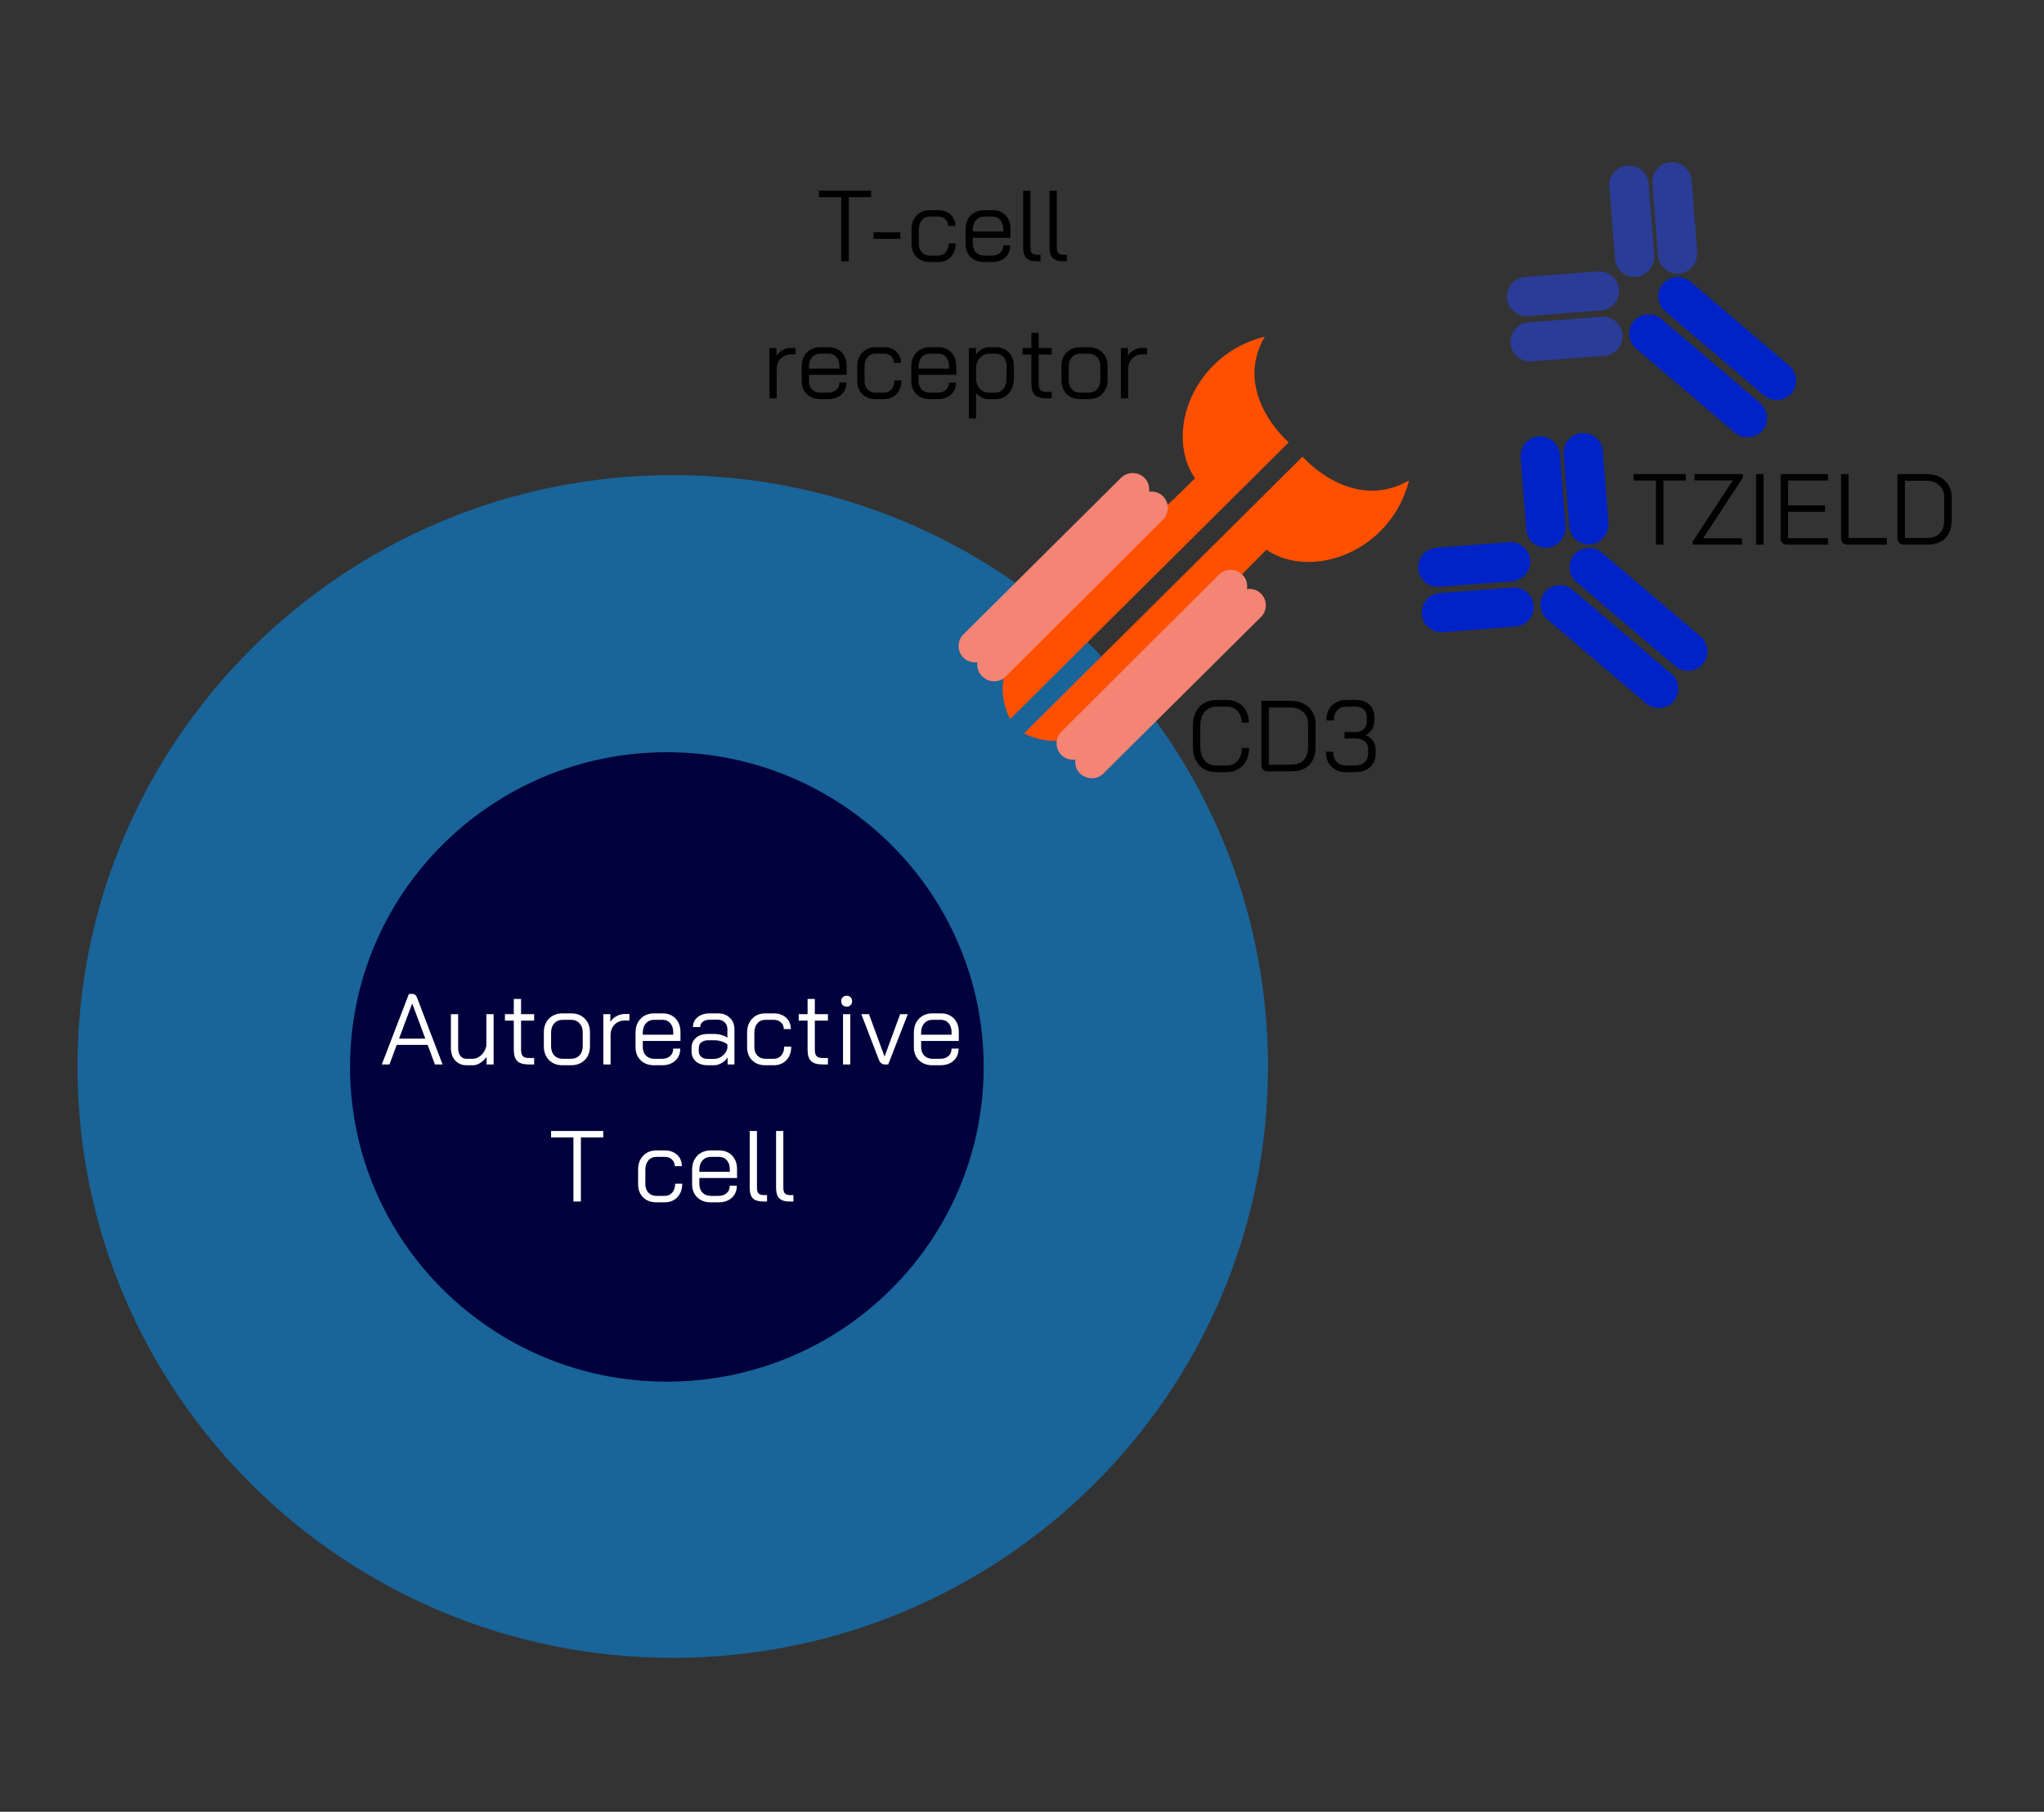 <svg width="343" height="304" viewBox="0 0 343 304" fill="none" xmlns="http://www.w3.org/2000/svg">
<rect x="0" y="0" width="343" height="304" fill="#333333" stroke="none"/>
<path opacity="0.5" d="M112.893 278.17C168.06 278.17 212.782 233.746 212.782 178.946C212.782 124.147 168.06 79.723 112.893 79.723C57.725 79.723 13.003 124.147 13.003 178.946C13.003 233.746 57.725 278.17 112.893 278.17Z" fill="#0096FF"/>
<path d="M111.904 231.829C141.265 231.829 165.066 208.186 165.066 179.022C165.066 149.857 141.265 126.215 111.904 126.215C82.544 126.215 58.743 149.857 58.743 179.022C58.743 208.186 82.544 231.829 111.904 231.829Z" fill="#00003C"/>
<path d="M204.009 129.558C203.254 129.558 202.584 129.378 201.997 129.017C201.423 128.656 200.972 128.155 200.645 127.512C200.329 126.859 200.172 126.109 200.172 125.264V121.747C200.172 120.902 200.329 120.153 200.645 119.499C200.972 118.845 201.428 118.344 202.014 117.994C202.612 117.633 203.299 117.453 204.077 117.453H205.869C206.602 117.453 207.244 117.611 207.796 117.927C208.36 118.242 208.794 118.687 209.098 119.262C209.414 119.837 209.572 120.496 209.572 121.24H208.354C208.354 120.44 208.123 119.797 207.661 119.313C207.21 118.817 206.613 118.569 205.869 118.569H204.077C203.277 118.569 202.634 118.862 202.15 119.448C201.665 120.023 201.423 120.789 201.423 121.747V125.264C201.423 126.222 201.659 126.994 202.133 127.58C202.606 128.155 203.232 128.442 204.009 128.442H205.835C206.602 128.442 207.216 128.172 207.678 127.631C208.151 127.09 208.388 126.38 208.388 125.501H209.605C209.605 126.301 209.448 127.011 209.132 127.631C208.816 128.239 208.371 128.713 207.796 129.051C207.233 129.389 206.579 129.558 205.835 129.558H204.009ZM212.769 129.423C212.42 129.423 212.15 129.327 211.958 129.135C211.766 128.944 211.671 128.673 211.671 128.324V117.588H216.573C217.407 117.588 218.14 117.752 218.771 118.079C219.402 118.394 219.893 118.851 220.242 119.448C220.591 120.034 220.766 120.71 220.766 121.477V125.196C220.766 126.583 220.417 127.636 219.718 128.358C219.019 129.068 217.994 129.423 216.641 129.423H212.769ZM216.607 128.307C217.565 128.307 218.287 128.048 218.771 127.529C219.267 127 219.515 126.222 219.515 125.196V121.477C219.515 120.654 219.239 119.989 218.687 119.482C218.146 118.963 217.43 118.704 216.54 118.704H212.922V128.307H216.607ZM229.183 123.337C229.701 123.573 230.107 123.9 230.4 124.317C230.693 124.734 230.839 125.224 230.839 125.788V126.464C230.839 127.388 230.529 128.138 229.91 128.713C229.29 129.276 228.473 129.558 227.458 129.558H225.818C225.165 129.558 224.584 129.417 224.077 129.135C223.57 128.842 223.175 128.437 222.893 127.918C222.623 127.4 222.488 126.802 222.488 126.126H223.705C223.705 126.825 223.897 127.388 224.28 127.817C224.674 128.234 225.187 128.442 225.818 128.442H227.458C228.101 128.442 228.613 128.262 228.997 127.901C229.391 127.541 229.588 127.062 229.588 126.464V125.788C229.588 125.157 229.397 124.689 229.014 124.385C228.642 124.069 228.106 123.911 227.407 123.911H225.615V122.829H227.407C228.027 122.829 228.506 122.672 228.844 122.356C229.194 122.04 229.369 121.584 229.369 120.987V120.31C229.369 119.781 229.194 119.358 228.844 119.042C228.506 118.727 228.056 118.569 227.492 118.569H225.852C225.243 118.569 224.753 118.783 224.381 119.211C224.009 119.628 223.823 120.186 223.823 120.885H222.572C222.572 120.209 222.707 119.612 222.978 119.093C223.26 118.575 223.649 118.174 224.145 117.893C224.64 117.6 225.21 117.453 225.852 117.453H227.492C228.439 117.453 229.194 117.712 229.757 118.231C230.332 118.749 230.62 119.442 230.62 120.31V120.987C230.62 121.516 230.49 121.984 230.231 122.39C229.983 122.796 229.633 123.111 229.183 123.337Z" fill="black"/>
<path d="M71.765 175.324H66.574L65.357 178.604H64.072L68.62 166.769H69.195C69.567 166.769 69.837 166.994 70.006 167.445L72.61 174.275H72.627V174.309L74.267 178.604H72.982L71.765 175.324ZM66.963 174.275H71.376L69.178 168.392H69.161L66.963 174.275ZM78.285 178.739C77.508 178.739 76.876 178.474 76.392 177.944C75.907 177.414 75.665 176.721 75.665 175.865V170.167H76.882V175.898C76.882 176.428 77.012 176.857 77.271 177.183C77.53 177.499 77.868 177.657 78.285 177.657H79.334C79.852 177.657 80.331 177.448 80.77 177.031C81.21 176.614 81.492 176.09 81.616 175.459V170.167H82.833V178.604H81.65V177.319C81.39 177.724 81.047 178.063 80.618 178.333C80.19 178.604 79.773 178.739 79.367 178.739H78.285ZM88.722 178.604C87.831 178.604 87.189 178.412 86.794 178.029C86.411 177.645 86.22 177.014 86.22 176.135V171.249H84.732V170.167H86.22V167.614H87.437V170.167H89.635V171.249H87.437V176.135C87.437 176.631 87.533 176.986 87.724 177.2C87.927 177.414 88.26 177.522 88.722 177.522H89.635V178.604H88.722ZM94.406 178.739C93.459 178.739 92.698 178.446 92.124 177.86C91.549 177.274 91.261 176.501 91.261 175.543V173.227C91.261 172.269 91.549 171.497 92.124 170.911C92.71 170.325 93.482 170.032 94.44 170.032H95.826C96.784 170.032 97.55 170.325 98.125 170.911C98.711 171.497 99.004 172.269 99.004 173.227V175.543C99.004 176.501 98.711 177.274 98.125 177.86C97.539 178.446 96.761 178.739 95.792 178.739H94.406ZM95.792 177.657C96.401 177.657 96.885 177.465 97.246 177.082C97.607 176.687 97.787 176.175 97.787 175.543V173.227C97.787 172.596 97.607 172.089 97.246 171.706C96.885 171.311 96.412 171.114 95.826 171.114H94.44C93.854 171.114 93.38 171.311 93.02 171.706C92.659 172.089 92.479 172.596 92.479 173.227V175.543C92.479 176.186 92.653 176.699 93.003 177.082C93.352 177.465 93.82 177.657 94.406 177.657H95.792ZM101.241 170.167H102.425V171.469C102.65 171.075 102.988 170.753 103.439 170.505C103.901 170.257 104.38 170.133 104.876 170.133H105.62V171.232H104.876C104.155 171.232 103.569 171.463 103.118 171.926C102.678 172.376 102.459 172.979 102.459 173.734V178.604H101.241V170.167ZM109.793 178.739C108.847 178.739 108.086 178.463 107.511 177.91C106.936 177.347 106.649 176.603 106.649 175.679V173.261C106.649 172.292 106.936 171.514 107.511 170.928C108.086 170.331 108.847 170.032 109.793 170.032H111.18C112.081 170.032 112.808 170.319 113.361 170.894C113.913 171.469 114.189 172.23 114.189 173.177V174.664H107.866V175.679C107.866 176.265 108.041 176.744 108.39 177.116C108.751 177.476 109.219 177.657 109.793 177.657H111.078C111.642 177.657 112.098 177.505 112.448 177.2C112.797 176.885 112.972 176.468 112.972 175.949H114.155C114.155 176.783 113.873 177.46 113.31 177.978C112.746 178.485 112.002 178.739 111.078 178.739H109.793ZM112.972 173.616V173.177C112.972 172.557 112.808 172.061 112.481 171.689C112.155 171.306 111.721 171.114 111.18 171.114H109.793C109.219 171.114 108.751 171.311 108.39 171.706C108.041 172.1 107.866 172.619 107.866 173.261V173.616H112.972ZM118.75 178.739C117.927 178.739 117.267 178.525 116.772 178.096C116.287 177.668 116.045 177.093 116.045 176.372V175.831C116.045 175.121 116.298 174.552 116.805 174.123C117.313 173.695 117.983 173.481 118.817 173.481H119.899C120.271 173.481 120.654 173.537 121.049 173.65C121.443 173.763 121.781 173.915 122.063 174.106V172.703C122.063 172.23 121.917 171.847 121.624 171.554C121.331 171.249 120.942 171.097 120.457 171.097H119.105C118.62 171.097 118.231 171.21 117.938 171.435C117.645 171.661 117.499 171.959 117.499 172.331H116.281C116.281 171.644 116.54 171.091 117.059 170.674C117.577 170.246 118.259 170.032 119.105 170.032H120.457C121.291 170.032 121.962 170.28 122.469 170.776C122.987 171.261 123.247 171.903 123.247 172.703V178.604H122.097V177.42C121.838 177.826 121.494 178.147 121.066 178.384C120.649 178.62 120.215 178.739 119.764 178.739H118.75ZM119.798 177.674C120.328 177.674 120.801 177.51 121.218 177.183C121.635 176.857 121.917 176.423 122.063 175.882V175.256C121.838 175.042 121.522 174.873 121.116 174.749C120.722 174.614 120.316 174.546 119.899 174.546H118.817C118.355 174.546 117.978 174.664 117.684 174.901C117.403 175.138 117.262 175.448 117.262 175.831V176.372C117.262 176.766 117.397 177.082 117.668 177.319C117.938 177.555 118.299 177.674 118.75 177.674H119.798ZM128.448 178.739C127.524 178.739 126.78 178.463 126.217 177.91C125.653 177.347 125.371 176.603 125.371 175.679V173.261C125.371 172.292 125.653 171.514 126.217 170.928C126.78 170.331 127.518 170.032 128.431 170.032H129.818C130.685 170.032 131.384 170.274 131.914 170.759C132.444 171.244 132.709 171.88 132.709 172.669H131.525C131.525 172.207 131.367 171.835 131.052 171.554C130.747 171.261 130.336 171.114 129.818 171.114H128.431C127.879 171.114 127.434 171.311 127.096 171.706C126.758 172.1 126.588 172.619 126.588 173.261V175.679C126.588 176.276 126.758 176.755 127.096 177.116C127.445 177.476 127.896 177.657 128.448 177.657H129.834C130.364 177.657 130.787 177.471 131.102 177.099C131.429 176.727 131.593 176.231 131.593 175.611H132.776C132.776 176.547 132.506 177.302 131.965 177.877C131.424 178.451 130.714 178.739 129.834 178.739H128.448ZM138.021 178.604C137.131 178.604 136.488 178.412 136.094 178.029C135.71 177.645 135.519 177.014 135.519 176.135V171.249H134.031V170.167H135.519V167.614H136.736V170.167H138.934V171.249H136.736V176.135C136.736 176.631 136.832 176.986 137.024 177.2C137.226 177.414 137.559 177.522 138.021 177.522H138.934V178.604H138.021ZM142.076 168.899C141.805 168.899 141.585 168.815 141.416 168.646C141.247 168.477 141.163 168.257 141.163 167.986C141.163 167.716 141.247 167.496 141.416 167.327C141.585 167.158 141.805 167.073 142.076 167.073C142.346 167.073 142.566 167.158 142.735 167.327C142.904 167.496 142.989 167.716 142.989 167.986C142.989 168.257 142.904 168.477 142.735 168.646C142.566 168.815 142.346 168.899 142.076 168.899ZM141.467 170.167H142.684V178.604H141.467V170.167ZM148.479 178.604C148.006 178.604 147.662 178.316 147.448 177.741L144.54 170.167H145.825L148.429 177.268H148.445L151.049 170.167H152.334L149.054 178.604H148.479ZM156.5 178.739C155.554 178.739 154.793 178.463 154.218 177.91C153.643 177.347 153.356 176.603 153.356 175.679V173.261C153.356 172.292 153.643 171.514 154.218 170.928C154.793 170.331 155.554 170.032 156.5 170.032H157.887C158.788 170.032 159.515 170.319 160.068 170.894C160.62 171.469 160.896 172.23 160.896 173.177V174.664H154.573V175.679C154.573 176.265 154.748 176.744 155.097 177.116C155.458 177.476 155.926 177.657 156.5 177.657H157.785C158.349 177.657 158.805 177.505 159.155 177.2C159.504 176.885 159.679 176.468 159.679 175.949H160.862C160.862 176.783 160.581 177.46 160.017 177.978C159.453 178.485 158.71 178.739 157.785 178.739H156.5ZM159.679 173.616V173.177C159.679 172.557 159.515 172.061 159.189 171.689C158.862 171.306 158.428 171.114 157.887 171.114H156.5C155.926 171.114 155.458 171.311 155.097 171.706C154.748 172.1 154.573 172.619 154.573 173.261V173.616H159.679ZM96.226 190.851H92.473V189.769H101.23V190.851H97.477V201.604H96.226V190.851ZM110.155 201.739C109.231 201.739 108.487 201.463 107.923 200.91C107.36 200.347 107.078 199.603 107.078 198.679V196.261C107.078 195.292 107.36 194.514 107.923 193.928C108.487 193.331 109.225 193.032 110.138 193.032H111.524C112.392 193.032 113.091 193.274 113.621 193.759C114.15 194.244 114.415 194.88 114.415 195.669H113.232C113.232 195.207 113.074 194.835 112.759 194.554C112.454 194.261 112.043 194.114 111.524 194.114H110.138C109.586 194.114 109.141 194.311 108.802 194.706C108.464 195.1 108.295 195.619 108.295 196.261V198.679C108.295 199.276 108.464 199.755 108.802 200.116C109.152 200.476 109.603 200.657 110.155 200.657H111.541C112.071 200.657 112.494 200.471 112.809 200.099C113.136 199.727 113.3 199.231 113.3 198.611H114.483C114.483 199.547 114.212 200.302 113.671 200.877C113.13 201.451 112.42 201.739 111.541 201.739H110.155ZM119.287 201.739C118.34 201.739 117.579 201.463 117.004 200.91C116.429 200.347 116.142 199.603 116.142 198.679V196.261C116.142 195.292 116.429 194.514 117.004 193.928C117.579 193.331 118.34 193.032 119.287 193.032H120.673C121.575 193.032 122.302 193.319 122.854 193.894C123.406 194.469 123.682 195.23 123.682 196.177V197.664H117.359V198.679C117.359 199.265 117.534 199.744 117.883 200.116C118.244 200.476 118.712 200.657 119.287 200.657H120.572C121.135 200.657 121.592 200.505 121.941 200.2C122.29 199.885 122.465 199.468 122.465 198.949H123.648C123.648 199.783 123.367 200.46 122.803 200.978C122.24 201.485 121.496 201.739 120.572 201.739H119.287ZM122.465 196.616V196.177C122.465 195.557 122.302 195.061 121.975 194.689C121.648 194.306 121.214 194.114 120.673 194.114H119.287C118.712 194.114 118.244 194.311 117.883 194.706C117.534 195.1 117.359 195.619 117.359 196.261V196.616H122.465ZM128.141 201.604C127.307 201.604 126.71 201.429 126.349 201.079C125.989 200.719 125.808 200.127 125.808 199.304V189.769H127.026V199.304C127.026 199.733 127.11 200.042 127.279 200.234C127.46 200.426 127.747 200.522 128.141 200.522H128.716V201.604H128.141ZM132.566 201.604C131.732 201.604 131.135 201.429 130.774 201.079C130.413 200.719 130.233 200.127 130.233 199.304V189.769H131.45V199.304C131.45 199.733 131.535 200.042 131.704 200.234C131.884 200.426 132.172 200.522 132.566 200.522H133.141V201.604H132.566Z" fill="white"/>
<path d="M169.528 120.644L216.257 74.227C216.257 74.227 206.697 66.062 212.236 56.477C200.174 59.494 195.35 72.718 200.532 80.262C192.401 88.338 176.676 102.627 171.941 107.331C165.418 113.898 169.528 120.644 169.528 120.644Z" fill="#FF5000"/>
<path d="M171.849 123.04L218.578 76.623C218.578 76.623 226.798 86.119 236.447 80.617C233.409 92.598 220.097 97.391 212.502 92.243C204.372 100.32 189.987 115.94 185.251 120.644C178.64 127.122 171.849 123.04 171.849 123.04Z" fill="#FF5000"/>
<path d="M178.105 126.679C177.033 125.614 177.033 123.839 178.105 122.774L204.552 96.415C205.624 95.35 207.411 95.35 208.483 96.415C209.555 97.48 209.555 99.255 208.483 100.32L182.036 126.59C180.964 127.744 179.177 127.744 178.105 126.679Z" fill="#F48474"/>
<path d="M181.234 129.785C180.162 128.72 180.162 126.945 181.234 125.88L207.681 99.609C208.753 98.544 210.54 98.544 211.612 99.609C212.684 100.674 212.684 102.449 211.612 103.514L185.165 129.785C184.093 130.85 182.396 130.85 181.234 129.785Z" fill="#F48474"/>
<path d="M161.667 110.348C160.595 109.283 160.595 107.508 161.667 106.443L188.114 80.173C189.186 79.108 190.973 79.108 192.045 80.173C193.117 81.238 193.117 83.013 192.045 84.078L165.598 110.348C164.526 111.413 162.739 111.413 161.667 110.348Z" fill="#F48474"/>
<path d="M164.791 113.455C163.719 112.39 163.719 110.615 164.791 109.55L191.238 83.279C192.31 82.214 194.097 82.214 195.169 83.279C196.242 84.344 196.242 86.119 195.169 87.184L168.812 113.455C167.74 114.608 165.953 114.608 164.791 113.455Z" fill="#F48474"/>
<path d="M285.755 111.434C284.606 112.769 282.469 112.933 281.125 111.79L264.517 97.657C263.173 96.513 263.006 94.389 264.155 93.054C265.304 91.719 267.44 91.555 268.784 92.698L285.393 106.831C286.737 107.975 286.897 110.011 285.755 111.434Z" fill="#0023C8"/>
<path d="M280.868 117.687C279.719 119.022 277.582 119.186 276.238 118.043L259.63 103.91C258.286 102.766 258.118 100.642 259.267 99.307C260.416 97.972 262.553 97.808 263.897 98.951L280.505 113.084C281.849 114.228 282.017 116.352 280.868 117.687Z" fill="#0023C8"/>
<path d="M259.676 91.899C257.896 92.036 256.272 90.736 256.126 88.877L255.173 76.753C255.033 74.983 256.339 73.369 258.207 73.225C259.987 73.089 261.61 74.389 261.757 76.247L262.71 88.372C262.76 90.148 261.455 91.762 259.676 91.899Z" fill="#0023C8"/>
<path d="M266.892 91.342C265.112 91.479 263.488 90.179 263.342 88.321L262.389 76.196C262.249 74.426 263.555 72.812 265.423 72.669C267.202 72.532 268.826 73.832 268.972 75.691L269.926 87.815C269.976 89.592 268.671 91.206 266.892 91.342Z" fill="#0023C8"/>
<path d="M256.788 93.993C256.927 95.764 255.621 97.38 253.751 97.524L241.549 98.461C239.768 98.597 238.142 97.296 237.996 95.436C237.857 93.664 239.163 92.049 241.033 91.905L253.235 90.968C255.016 90.831 256.649 92.221 256.788 93.993Z" fill="#0023C8"/>
<path d="M257.384 101.602C257.523 103.374 256.216 104.989 254.346 105.133L242.144 106.07C240.363 106.207 238.738 104.906 238.591 103.045C238.452 101.273 239.759 99.658 241.629 99.514L253.83 98.577C255.612 98.441 257.244 99.83 257.384 101.602Z" fill="#0023C8"/>
<path d="M300.647 65.998C299.498 67.333 297.361 67.497 296.017 66.353L279.409 52.221C278.065 51.077 277.898 48.952 279.047 47.617C280.196 46.282 282.332 46.118 283.676 47.262L300.285 61.395C301.629 62.538 301.789 64.574 300.647 65.998Z" fill="#0023C8"/>
<path d="M295.76 72.251C294.611 73.586 292.474 73.75 291.13 72.606L274.522 58.474C273.178 57.33 273.01 55.205 274.159 53.87C275.308 52.535 277.445 52.371 278.789 53.515L295.397 67.647C296.741 68.791 296.909 70.916 295.76 72.251Z" fill="#0023C8"/>
<path d="M274.567 46.462C272.788 46.599 271.164 45.299 271.018 43.441L270.064 31.316C269.925 29.546 271.23 27.932 273.099 27.789C274.878 27.652 276.502 28.952 276.648 30.811L277.602 42.935C277.652 44.712 276.347 46.326 274.567 46.462Z" fill="#2A3C98"/>
<path d="M281.783 45.906C280.004 46.042 278.38 44.743 278.234 42.884L277.28 30.76C277.141 28.99 278.446 27.376 280.315 27.232C282.094 27.096 283.718 28.395 283.864 30.254L284.818 42.378C284.868 44.155 283.563 45.769 281.783 45.906Z" fill="#2A3C98"/>
<path d="M271.68 48.556C271.819 50.328 270.513 51.943 268.643 52.087L256.441 53.024C254.66 53.161 253.034 51.86 252.888 49.999C252.749 48.227 254.055 46.612 255.925 46.468L268.127 45.531C269.908 45.395 271.541 46.784 271.68 48.556Z" fill="#2A3C98"/>
<path d="M272.275 56.166C272.415 57.937 271.108 59.553 269.238 59.696L257.036 60.633C255.255 60.77 253.63 59.469 253.483 57.609C253.344 55.837 254.65 54.221 256.521 54.078L268.722 53.141C270.504 53.004 272.136 54.394 272.275 56.166Z" fill="#2A3C98"/>
<path d="M277.88 80.63H274.126V79.548H282.884V80.63H279.131V91.383H277.88V80.63ZM284.069 90.825L290.764 80.614H284.374V79.548H292.489V80.106L285.794 90.318H292.32V91.383H284.069V90.825ZM294.689 79.548H295.94V91.383H294.689V79.548ZM299.911 91.383C299.562 91.383 299.291 91.287 299.1 91.095C298.908 90.892 298.812 90.616 298.812 90.267V79.548H306.758V80.63H300.063V84.789H306.251V85.871H300.063V90.301H306.758V91.383H299.911ZM310.048 91.383C309.699 91.383 309.428 91.287 309.237 91.095C309.045 90.904 308.949 90.633 308.949 90.284V79.548H310.201V90.267H316.625V91.383H310.048ZM319.509 91.383C319.159 91.383 318.889 91.287 318.697 91.095C318.506 90.904 318.41 90.633 318.41 90.284V79.548H323.313C324.147 79.548 324.879 79.712 325.51 80.039C326.142 80.354 326.632 80.811 326.981 81.408C327.331 81.994 327.505 82.67 327.505 83.437V87.156C327.505 88.543 327.156 89.596 326.457 90.318C325.758 91.028 324.733 91.383 323.38 91.383H319.509ZM323.346 90.267C324.304 90.267 325.026 90.008 325.51 89.489C326.006 88.96 326.254 88.182 326.254 87.156V83.437C326.254 82.614 325.978 81.949 325.426 81.442C324.885 80.923 324.169 80.664 323.279 80.664H319.661V90.267H323.346Z" fill="black"/>
<path d="M141.172 33.081H137.418V32H146.176V33.081H142.423V43.834H141.172V33.081ZM146.592 38.982H151.072V40.064H146.592V38.982ZM156.042 43.969C155.118 43.969 154.374 43.693 153.81 43.141C153.247 42.577 152.965 41.833 152.965 40.909V38.492C152.965 37.522 153.247 36.745 153.81 36.158C154.374 35.561 155.112 35.263 156.025 35.263H157.411C158.279 35.263 158.978 35.505 159.508 35.989C160.037 36.474 160.302 37.111 160.302 37.9H159.119C159.119 37.438 158.961 37.066 158.645 36.784C158.341 36.491 157.93 36.344 157.411 36.344H156.025C155.473 36.344 155.027 36.542 154.689 36.936C154.351 37.331 154.182 37.849 154.182 38.492V40.909C154.182 41.507 154.351 41.986 154.689 42.346C155.039 42.707 155.489 42.887 156.042 42.887H157.428C157.958 42.887 158.38 42.701 158.696 42.329C159.023 41.957 159.186 41.462 159.186 40.842H160.37C160.37 41.777 160.099 42.532 159.558 43.107C159.017 43.682 158.307 43.969 157.428 43.969H156.042ZM165.173 43.969C164.227 43.969 163.466 43.693 162.891 43.141C162.316 42.577 162.029 41.833 162.029 40.909V38.492C162.029 37.522 162.316 36.745 162.891 36.158C163.466 35.561 164.227 35.263 165.173 35.263H166.56C167.461 35.263 168.188 35.55 168.741 36.125C169.293 36.7 169.569 37.46 169.569 38.407V39.895H163.246V40.909C163.246 41.495 163.421 41.974 163.77 42.346C164.131 42.707 164.599 42.887 165.173 42.887H166.458C167.022 42.887 167.478 42.735 167.828 42.431C168.177 42.115 168.352 41.698 168.352 41.18H169.535C169.535 42.014 169.254 42.69 168.69 43.208C168.126 43.716 167.383 43.969 166.458 43.969H165.173ZM168.352 38.847V38.407C168.352 37.787 168.188 37.291 167.862 36.919C167.535 36.536 167.101 36.344 166.56 36.344H165.173C164.599 36.344 164.131 36.542 163.77 36.936C163.421 37.331 163.246 37.849 163.246 38.492V38.847H168.352ZM174.028 43.834C173.194 43.834 172.597 43.659 172.236 43.31C171.876 42.949 171.695 42.358 171.695 41.535V32H172.912V41.535C172.912 41.963 172.997 42.273 173.166 42.465C173.346 42.656 173.634 42.752 174.028 42.752H174.603V43.834H174.028ZM178.453 43.834C177.619 43.834 177.022 43.659 176.661 43.31C176.3 42.949 176.12 42.358 176.12 41.535V32H177.337V41.535C177.337 41.963 177.422 42.273 177.591 42.465C177.771 42.656 178.059 42.752 178.453 42.752H179.028V43.834H178.453ZM129.124 58.398H130.307V59.7C130.533 59.305 130.871 58.984 131.322 58.736C131.784 58.488 132.263 58.364 132.759 58.364H133.503V59.463H132.759C132.037 59.463 131.451 59.694 131 60.156C130.561 60.607 130.341 61.21 130.341 61.965V66.834H129.124V58.398ZM137.676 66.969C136.729 66.969 135.968 66.693 135.393 66.141C134.819 65.577 134.531 64.833 134.531 63.909V61.492C134.531 60.522 134.819 59.745 135.393 59.158C135.968 58.561 136.729 58.263 137.676 58.263H139.062C139.964 58.263 140.691 58.55 141.243 59.125C141.795 59.7 142.072 60.46 142.072 61.407V62.895H135.749V63.909C135.749 64.495 135.923 64.974 136.273 65.346C136.633 65.707 137.101 65.887 137.676 65.887H138.961C139.524 65.887 139.981 65.735 140.33 65.431C140.68 65.115 140.854 64.698 140.854 64.18H142.038C142.038 65.014 141.756 65.69 141.192 66.208C140.629 66.716 139.885 66.969 138.961 66.969H137.676ZM140.854 61.847V61.407C140.854 60.787 140.691 60.291 140.364 59.919C140.037 59.536 139.603 59.344 139.062 59.344H137.676C137.101 59.344 136.633 59.542 136.273 59.936C135.923 60.331 135.749 60.849 135.749 61.492V61.847H140.854ZM146.936 66.969C146.012 66.969 145.268 66.693 144.705 66.141C144.141 65.577 143.859 64.833 143.859 63.909V61.492C143.859 60.522 144.141 59.745 144.705 59.158C145.268 58.561 146.007 58.263 146.92 58.263H148.306C149.174 58.263 149.873 58.505 150.402 58.989C150.932 59.474 151.197 60.111 151.197 60.9H150.013C150.013 60.438 149.856 60.066 149.54 59.784C149.236 59.491 148.824 59.344 148.306 59.344H146.92C146.367 59.344 145.922 59.542 145.584 59.936C145.246 60.331 145.077 60.849 145.077 61.492V63.909C145.077 64.507 145.246 64.986 145.584 65.346C145.933 65.707 146.384 65.887 146.936 65.887H148.323C148.852 65.887 149.275 65.701 149.591 65.329C149.918 64.957 150.081 64.462 150.081 63.842H151.264C151.264 64.777 150.994 65.532 150.453 66.107C149.912 66.682 149.202 66.969 148.323 66.969H146.936ZM156.068 66.969C155.121 66.969 154.361 66.693 153.786 66.141C153.211 65.577 152.924 64.833 152.924 63.909V61.492C152.924 60.522 153.211 59.745 153.786 59.158C154.361 58.561 155.121 58.263 156.068 58.263H157.454C158.356 58.263 159.083 58.55 159.635 59.125C160.188 59.7 160.464 60.46 160.464 61.407V62.895H154.141V63.909C154.141 64.495 154.315 64.974 154.665 65.346C155.026 65.707 155.493 65.887 156.068 65.887H157.353C157.917 65.887 158.373 65.735 158.722 65.431C159.072 65.115 159.247 64.698 159.247 64.18H160.43C160.43 65.014 160.148 65.69 159.585 66.208C159.021 66.716 158.277 66.969 157.353 66.969H156.068ZM159.247 61.847V61.407C159.247 60.787 159.083 60.291 158.756 59.919C158.429 59.536 157.995 59.344 157.454 59.344H156.068C155.493 59.344 155.026 59.542 154.665 59.936C154.315 60.331 154.141 60.849 154.141 61.492V61.847H159.247ZM162.59 58.398H163.773V59.547C164.01 59.164 164.32 58.854 164.703 58.617C165.098 58.381 165.492 58.263 165.887 58.263H167.104C168.006 58.263 168.733 58.55 169.285 59.125C169.848 59.7 170.13 60.46 170.13 61.407V63.486C170.13 64.535 169.843 65.38 169.268 66.022C168.704 66.654 167.955 66.969 167.019 66.969H165.802C165.453 66.969 165.086 66.873 164.703 66.682C164.32 66.479 164.021 66.22 163.807 65.904V70.198H162.59V58.398ZM166.986 65.887C167.572 65.887 168.039 65.667 168.389 65.228C168.738 64.788 168.913 64.208 168.913 63.486V61.407C168.913 60.787 168.744 60.291 168.406 59.919C168.068 59.536 167.622 59.344 167.07 59.344H165.887C165.413 59.344 164.985 59.53 164.602 59.902C164.219 60.263 163.954 60.731 163.807 61.306V63.842C163.886 64.439 164.117 64.929 164.5 65.312C164.884 65.696 165.34 65.887 165.87 65.887H166.986ZM175.578 66.834C174.688 66.834 174.046 66.642 173.651 66.259C173.268 65.876 173.076 65.245 173.076 64.366V59.48H171.589V58.398H173.076V55.845H174.294V58.398H176.491V59.48H174.294V64.366C174.294 64.862 174.389 65.217 174.581 65.431C174.784 65.645 175.116 65.752 175.578 65.752H176.491V66.834H175.578ZM181.263 66.969C180.316 66.969 179.555 66.676 178.98 66.09C178.405 65.504 178.118 64.732 178.118 63.774V61.458C178.118 60.5 178.405 59.728 178.98 59.142C179.566 58.556 180.338 58.263 181.296 58.263H182.683C183.641 58.263 184.407 58.556 184.982 59.142C185.568 59.728 185.861 60.5 185.861 61.458V63.774C185.861 64.732 185.568 65.504 184.982 66.09C184.396 66.676 183.618 66.969 182.649 66.969H181.263ZM182.649 65.887C183.257 65.887 183.742 65.696 184.103 65.312C184.463 64.918 184.644 64.405 184.644 63.774V61.458C184.644 60.827 184.463 60.319 184.103 59.936C183.742 59.542 183.269 59.344 182.683 59.344H181.296C180.71 59.344 180.237 59.542 179.876 59.936C179.516 60.319 179.335 60.827 179.335 61.458V63.774C179.335 64.416 179.51 64.929 179.859 65.312C180.209 65.696 180.676 65.887 181.263 65.887H182.649ZM188.098 58.398H189.281V59.7C189.507 59.305 189.845 58.984 190.296 58.736C190.758 58.488 191.237 58.364 191.733 58.364H192.477V59.463H191.733C191.012 59.463 190.425 59.694 189.975 60.156C189.535 60.607 189.315 61.21 189.315 61.965V66.834H188.098V58.398Z" fill="black"/>
</svg>
